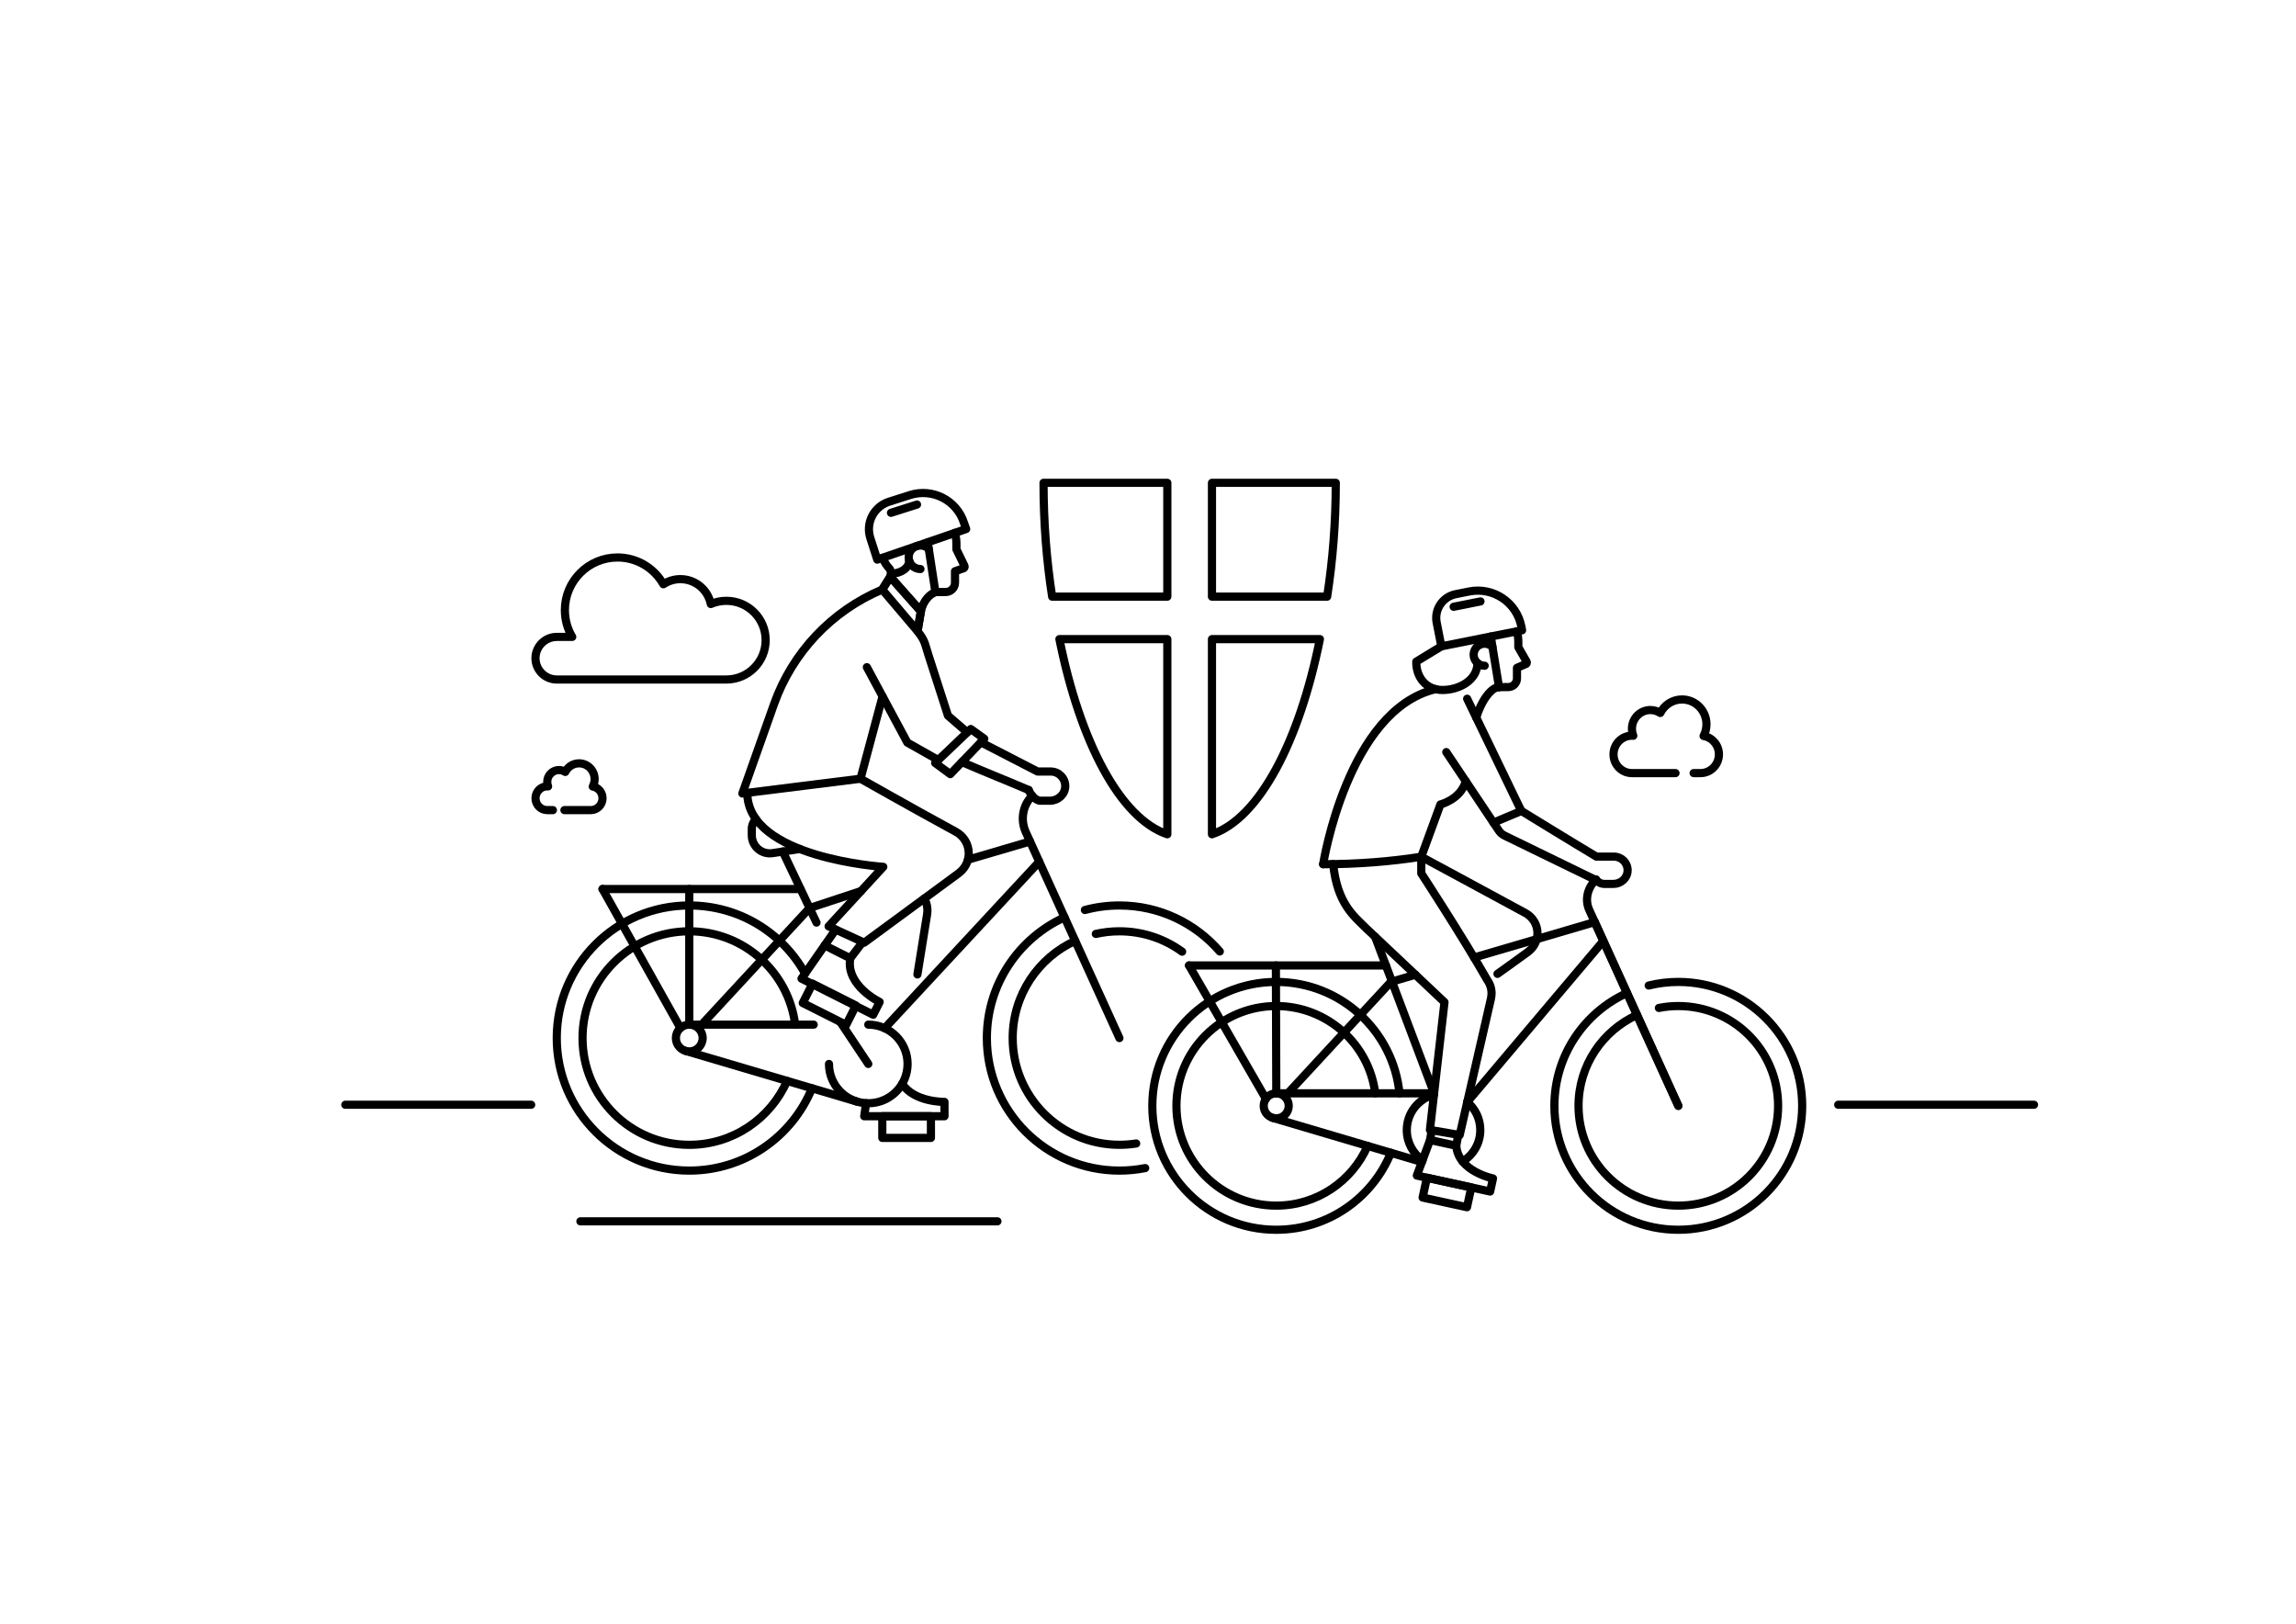 <?xml version="1.0" encoding="utf-8"?>
<!-- Generator: Adobe Illustrator 24.0.3, SVG Export Plug-In . SVG Version: 6.00 Build 0)  -->
<svg version="1.1" xmlns="http://www.w3.org/2000/svg" xmlns:xlink="http://www.w3.org/1999/xlink" x="0px" y="0px"
	 viewBox="0 0 841.89 595.28" style="enable-background:new 0 0 841.89 595.28;" xml:space="preserve">
<style type="text/css">
	.st0{fill:none;stroke:#000000;stroke-width:3;stroke-linecap:round;stroke-linejoin:round;stroke-miterlimit:10;}
	.st1{fill:#FFFFFF;stroke:#000000;stroke-width:3;stroke-linecap:round;stroke-linejoin:round;stroke-miterlimit:10;}
	
		.st2{fill:none;stroke:#000000;stroke-width:3;stroke-linecap:round;stroke-linejoin:round;stroke-miterlimit:10;stroke-dasharray:4,4;}
	.st3{fill:none;stroke:#000000;stroke-miterlimit:10;}
	
		.st4{clip-path:url(#SVGID_2_);fill:none;stroke:#000000;stroke-width:3;stroke-linecap:round;stroke-linejoin:round;stroke-miterlimit:10;}
	.st5{clip-path:url(#SVGID_2_);}
	.st6{fill:none;stroke:#000000;stroke-width:3;stroke-linejoin:round;stroke-miterlimit:10;}
	.st7{fill:#FFFFFF;stroke:#000000;stroke-width:2;stroke-linecap:round;stroke-linejoin:round;stroke-miterlimit:10;}
	.st8{fill:none;stroke:#000000;stroke-width:2;stroke-linecap:round;stroke-linejoin:round;stroke-miterlimit:10;}
	.st9{fill:none;stroke:#232220;stroke-width:3;stroke-linecap:round;stroke-linejoin:round;stroke-miterlimit:10;}
	.st10{fill:#FFFFFF;stroke:#232220;stroke-width:3;stroke-linecap:round;stroke-linejoin:round;stroke-miterlimit:10;}
	.st11{fill:#FFFFFF;}
	.st12{fill:none;stroke:#000000;stroke-width:3;stroke-linecap:round;stroke-miterlimit:10;}
	.st13{fill:none;}
</style>
<g id="Illustration">
</g>
<g id="Bezeichnung">
	<g>
		<path class="st0" d="M541.75,243.08c0,6.21-6.6,9.88-12.81,9.88s-9.75-4.93-9.62-10.4l9.19-5.6"/>
		<line class="st0" x1="525.85" y1="400.83" x2="504.21" y2="343.43"/>
		<line class="st0" x1="584.77" y1="338.05" x2="615.4" y2="405.42"/>
		
			<rect x="522.19" y="433.45" transform="matrix(-0.977 -0.213 0.213 -0.977 955.766 977.291)" class="st0" width="16.66" height="7.43"/>
		<path class="st0" d="M519.52,430.97l26.88,5.86l1.05-4.8c0,0-12.77-2.53-13.48-11.99l-9.6-2.09L519.52,430.97z"/>
		<circle class="st0" cx="467.96" cy="405.42" r="4.59"/>
		<line class="st0" x1="521.37" y1="426" x2="466.66" y2="409.82"/>
		<path class="st0" d="M547.62,301.59l1.97,2.94l0,0c0.52,0.77,1.24,1.4,2.08,1.81l0,0c9.51,4.63,25.58,12.44,32.4,15.76
			c0.69,0.29,1.15,0.34,1.15,0.34c0.67,0.96,1.77,1.62,3.08,1.62h3.28c2.75,0,5.16-2.12,5.23-4.87c0.07-2.82-2.19-5.14-5-5.14h-6.44
			c-7.01-4.16-27.55-16.77-27.55-16.77"/>
		<polyline class="st0" points="537.97,256.17 557.83,297.31 547.62,301.59 530.32,275.73 		"/>
		<line class="st0" x1="524.96" y1="414.36" x2="524.37" y2="417.95"/>
		<line class="st0" x1="533.97" y1="420.04" x2="534.73" y2="416.03"/>
		<path class="st0" d="M485.17,316.83c0,0,8.91-56.49,41.21-64.18"/>
		<path class="st0" d="M488.85,316.8c1.48,14.51,7.62,19.07,12.09,23.53l28.72,27.08c-1.81,15.96-5.34,46.83-5.34,46.83l10.92,1.87
			c0,0,7.71-33.63,11.47-50.05l-0.01,0c0.14-0.61,0.22-1.23,0.22-1.88c0-1.85-0.6-3.56-1.62-4.95l0.01-0.01
			c-9.11-15.98-24.16-39.03-24.16-39.03v-6.1"/>
		<path class="st0" d="M537.46,286.4c-1.85,6.69-9.29,8.52-9.29,8.52l-7.02,19.17"/>
		<line class="st0" x1="540.5" y1="351.04" x2="584.77" y2="338.05"/>
		<polyline class="st0" points="472.21,400.83 510.01,359.98 518.98,357.35 		"/>
		<path class="st0" d="M615.4,405.42l-32.67-71.85c-1.77-3.9-0.48-8.33,2.5-11.12"/>
		<g>
			<path class="st0" d="M596.59,364.06c-15.7,7.15-26.63,22.97-26.63,41.36c0,25.09,20.34,45.43,45.43,45.43
				s45.43-20.34,45.43-45.43c0-25.09-20.34-45.43-45.43-45.43c-3.74,0-7.38,0.46-10.85,1.32"/>
			<path class="st0" d="M608.27,369.53c2.31-0.46,4.69-0.7,7.13-0.7c20.21,0,36.59,16.38,36.59,36.58
				c0,20.21-16.38,36.59-36.59,36.59c-20.21,0-36.59-16.38-36.59-36.59c0-14.8,8.8-27.54,21.44-33.3"/>
		</g>
		<line class="st0" x1="587.91" y1="344.96" x2="538.01" y2="404.01"/>
		<path class="st0" d="M538.01,404.01c2.92,2.47,4.78,6.16,4.78,10.29c0,4.88-2.6,9.16-6.48,11.52"/>
		<path class="st0" d="M521.61,425.35c-3.49-2.43-5.77-6.48-5.77-11.05c0-6.22,4.23-11.46,9.96-13.01"/>
		<line class="st0" x1="467.96" y1="400.83" x2="525.85" y2="400.83"/>
		<path class="st0" d="M513.16,400.83c-2.3-22.94-21.66-40.84-45.2-40.84c-25.09,0-45.43,20.34-45.43,45.43
			c0,25.09,20.34,45.43,45.43,45.43c19,0,35.27-11.66,42.05-28.21"/>
		<path class="st0" d="M504.26,400.82c-2.26-18.04-17.65-31.99-36.3-31.99c-20.21,0-36.59,16.38-36.59,36.59
			c0,20.21,16.38,36.58,36.59,36.58c14.98,0,27.85-9,33.51-21.89"/>
		<path class="st0" d="M206.96,297h9.67c2.37,0,4.3-1.95,4.3-4.36c0-2.16-1.55-3.94-3.58-4.29c0.43-0.81,0.68-1.74,0.68-2.73
			c0-3.19-2.55-5.77-5.69-5.77c-2.21,0-4.13,1.28-5.07,3.15c-0.67-0.43-1.46-0.69-2.31-0.69c-2.37,0-4.3,1.95-4.3,4.36
			c0,0.58,0.11,1.13,0.31,1.63c-0.1-0.01-0.21-0.02-0.31-0.02c-2.37,0-4.3,1.95-4.3,4.36c0,2.41,1.92,4.36,4.3,4.36h2.07"/>
		<g>
			<path class="st0" d="M428.03,218.74v-41.73h-45.39c0,14.51,1.12,28.58,3.16,41.73H428.03z"/>
			<path class="st0" d="M428.03,234.31h-39.57c7.58,37.66,22.23,65.7,39.57,71.55V234.31z"/>
			<path class="st0" d="M444.4,218.74v-41.73h45.4c0,14.51-1.12,28.58-3.17,41.73H444.4z"/>
			<path class="st0" d="M444.4,234.31h39.58c-7.58,37.66-22.24,65.7-39.58,71.55V234.31z"/>
		</g>
		
			<rect x="323.53" y="409.23" transform="matrix(-1 -4.431001e-11 4.431001e-11 -1 664.879 826.402)" class="st0" width="17.83" height="7.95"/>
		<line class="st0" x1="381.07" y1="315.92" x2="324.39" y2="376.96"/>
		<line class="st0" x1="299.39" y1="338.23" x2="287.02" y2="312.19"/>
		<path class="st0" d="M352.7,279.39c9.72,4.18,17.53,7.24,24.5,10.25"/>
		<path class="st0" d="M377.2,289.63c0.55,1.53,2.49,3.92,4.29,3.92h3.51c2.94,0,5.52-2.27,5.6-5.21c0.08-3.02-2.35-5.49-5.35-5.49
			h-4.8l-20.78-10.71"/>
		<line class="st0" x1="212.82" y1="447.76" x2="365.73" y2="447.76"/>
		<g>
			<line class="st0" x1="126.62" y1="405.02" x2="194.77" y2="405.02"/>
			<line class="st0" x1="674.03" y1="405.02" x2="745.82" y2="405.02"/>
		</g>
		<circle class="st0" cx="252.74" cy="380.56" r="4.91"/>
		<path class="st0" d="M354.68,268.49l-7.08-6.12l-7.19-22.33c-1.42-4.42-1.14-4.97-3.97-8.65l0,0l1.23-7.28l-11.23-12.66
			l-2.94,4.69h0c-18.57,7.81-32.98,23.08-39.71,42.07l-11.58,32.69l43.31-5.41l8.09-30.18"/>
		<polyline class="st0" points="317.86,244.6 332.71,272.25 344.03,278.64 		"/>
		<polygon class="st0" points="360.91,270.84 348.45,283.81 342.9,279.72 355.96,267.27 		"/>
		<line class="st0" x1="302.4" y1="346.58" x2="306.41" y2="340.81"/>
		<line class="st0" x1="311.78" y1="351.31" x2="316.33" y2="345.35"/>
		<path class="st0" d="M252.74,375.65c9.82,0,16.79,0,45.62,0"/>
		<path class="st0" d="M314.3,403.88c-27.64-8.17-53.52-15.82-62.94-18.61"/>
		<path class="st0" d="M318.38,375.65c7.96,0,14.41,6.45,14.41,14.41c0,7.96-6.45,14.41-14.41,14.41c-7.96,0-14.41-6.45-14.41-14.41
			"/>
		<path class="st0" d="M621.02,283.43h2.51c3.73,0,6.76-3.07,6.76-6.86c0-3.39-2.43-6.21-5.63-6.75c0.68-1.28,1.06-2.74,1.06-4.3
			c0-5.02-4.01-9.09-8.96-9.09c-3.48,0-6.49,2.02-7.97,4.96c-1.05-0.68-2.29-1.08-3.63-1.08c-3.73,0-6.76,3.07-6.76,6.86
			c0,0.91,0.18,1.77,0.49,2.57c-0.16-0.01-0.33-0.03-0.49-0.03c-3.73,0-6.76,3.07-6.76,6.86c0,3.79,3.03,6.86,6.76,6.86h15.97"/>
		<path class="st0" d="M291.57,375.65c-2.42-19.3-18.88-34.22-38.83-34.22c-21.61,0-39.14,17.52-39.14,39.14
			c0,21.61,17.52,39.14,39.14,39.14c16.02,0,29.8-9.63,35.85-23.42"/>
		<path class="st0" d="M293.9,358.78l26.29,13.24l2.36-4.69c0,0-12.56-6.03-10.77-16.01l-9.39-4.73L293.9,358.78z"/>
		<path class="st0" d="M295.21,356.9c-8.29-14.94-24.16-24.94-42.46-24.94c-26.84,0-48.6,21.76-48.6,48.6s21.76,48.6,48.6,48.6
			c20.32,0,37.73-12.47,44.99-30.18"/>
		<line class="st0" x1="318.38" y1="390.06" x2="308.28" y2="374.92"/>
		<path class="st0" d="M317.57,404.45l-0.68,4.78h29.43v-5.26c0,0-11.06,0.21-15.51-6.62"/>
		<path class="st0" d="M336.4,357.25c2.06-12.76,1-6.23,3.55-22.04l-0.01,0c0.11-0.66,0.15-1.33,0.1-2.02
			c-0.09-1.37-0.49-2.65-1.11-3.77"/>
		<path class="st0" d="M274.02,290.67c0,23.92,49.86,27.13,49.86,27.13l-20.05,21.8l13.06,6c0,0,20.15-14.8,34.66-25.47l-0.01-0.01
			c2.23-1.64,3.68-4.27,3.68-7.25c0-3.43-1.92-6.41-4.74-7.93c-15.8-8.59-34.96-19.46-34.96-19.46"/>
		<line class="st0" x1="354.93" y1="315.18" x2="377.7" y2="308.5"/>
		<polyline class="st0" points="257.29,375.65 296.86,332.9 315.7,326.69 		"/>
		<path class="st0" d="M277.21,300.32c-0.94,0.9-1.54,2.17-1.54,3.64v2.27c0,4.05,3.61,7.15,7.61,6.54l9.97-1.52"/>
		<path class="st0" d="M390.34,336.31c-16.8,7.65-28.48,24.59-28.48,44.25c0,26.84,21.76,48.6,48.6,48.6c3.24,0,6.4-0.32,9.46-0.92"
			/>
		<path class="st0" d="M447.27,348.83c-8.91-10.33-22.1-16.87-36.81-16.87c-4.38,0-8.62,0.58-12.65,1.66"/>
		<path class="st0" d="M394.26,344.93c-13.53,6.16-22.93,19.8-22.93,35.63c0,21.61,17.52,39.14,39.14,39.14
			c2.09,0,4.14-0.16,6.14-0.48"/>
		<path class="st0" d="M433.46,348.9c-6.46-4.7-14.41-7.47-23-7.47c-2.97,0-5.86,0.33-8.65,0.96"/>
		<path class="st0" d="M378.48,291.73c-3.37,3.41-4.46,8.67-2.37,13.28l34.35,75.56"/>
		<line class="st0" x1="252.74" y1="375.65" x2="252.74" y2="325.93"/>
		<g>
			<line class="st0" x1="220.93" y1="325.93" x2="293.55" y2="325.93"/>
		</g>
		<line class="st0" x1="249.49" y1="376.89" x2="220.93" y2="325.93"/>
		<line class="st0" x1="467.99" y1="400.83" x2="467.84" y2="353.95"/>
		<g>
			<line class="st0" x1="435.99" y1="353.95" x2="508.18" y2="353.95"/>
		</g>
		<line class="st0" x1="464.19" y1="402.86" x2="435.99" y2="353.95"/>
		<line class="st0" x1="340.18" y1="198.8" x2="343" y2="217.1"/>
		<line class="st0" x1="549.66" y1="251.91" x2="546.63" y2="233.36"/>
		
			<rect x="294.91" y="364.25" transform="matrix(-0.893 -0.45 0.45 -0.893 409.714 833.72)" class="st0" width="17.83" height="7.95"/>
		<g>
			<path class="st0" d="M485.17,316.83c12.51,0,24.65-0.96,35.98-2.73"/>
		</g>
		<polygon class="st0" points="326.44,211.45 323.49,216.14 336.44,231.39 337.67,224.11 		"/>
		<path class="st0" d="M521.15,314.1c0,0,23.41,12.61,38.17,20.63c2.64,1.42,4.44,4.21,4.44,7.42c0,2.78-1.36,5.25-3.44,6.78
			l0.01,0.01c-3.71,2.72-11.24,8.09-11.24,8.09"/>
		<g>
			<path class="st0" d="M340.56,201.24c-0.78-0.78-1.86-1.26-3.05-1.26c-2.38,0-4.32,1.93-4.32,4.32c0,2.38,1.93,4.32,4.32,4.32"/>
			<path class="st0" d="M323.6,204.5c0.63,1.51,1.53,2.89,2.63,4.07c0,0,0.9,1.34,0.21,2.88"/>
			<path class="st0" d="M350.14,195.37c0.37,1.27,0.56,2.62,0.56,4v2.03l2.95,6.06c0.21,0.45-0.11,0.96-0.61,0.97l-2.86,1v4.19
				c0,1.89-1.53,3.42-3.42,3.42l-3.65,0.02c-1.97,0.63-4.58,2.99-5.44,7.06"/>
		</g>
		<path class="st0" d="M354.27,193.95l-4.13,1.42l-26.54,9.12l-1.93,0.67l-2.55-7.93c-1.77-5.57,1.3-11.51,6.87-13.29l7.67-2.45
			c8.3-2.64,17.18,1.93,19.82,10.23L354.27,193.95z"/>
		<line class="st0" x1="336.25" y1="184.97" x2="326.7" y2="188.01"/>
		<path class="st0" d="M333.38,205.56c0,2.6-2.99,4.74-6.68,4.74"/>
		<path class="st0" d="M547.24,237.17c-0.73-0.73-1.74-1.18-2.85-1.18c-2.23,0-4.04,1.81-4.04,4.04s1.81,4.04,4.04,4.04"/>
		<path class="st0" d="M549.63,251.91c0,0,3.42-0.02,3.42-0.02c1.76,0,3.19-1.43,3.19-3.19c0,0,0-3.86,0-3.86l3-1.31
			c0.46,0,0.76-0.48,0.56-0.9l-3.07-5.36v-1.9c0-1.43-0.16-2.6-0.57-3.91"/>
		<path class="st0" d="M541.31,263.07c0.44-1.48,0.99-2.89,1.59-4.17l0.65-1.27c1.86-3.41,4.15-5.68,6.08-5.72"/>
		<path class="st0" d="M538.7,216.85l-4.92,0.98c-4.81,0.96-7.94,5.63-6.98,10.44l1.71,8.69l29.6-5.88l-0.27-1.44
			C556.09,220.82,547.52,215.09,538.7,216.85z"/>
		<path class="st0" d="M266.34,220.27c-2.03,0-3.96,0.42-5.71,1.18c-1.04-5.2-5.63-9.13-11.14-9.13c-2.31,0-4.45,0.69-6.25,1.88
			c-3.31-5.86-9.6-9.82-16.81-9.82c-10.66,0-19.3,8.64-19.3,19.3c0,3.59,0.98,6.94,2.69,9.82h-5.66c-4.29,0-7.81,3.51-7.81,7.81
			c0,4.29,3.51,7.81,7.81,7.81h57.66c0.66,0,3.62,0,4.51,0c7.96,0,14.42-6.46,14.42-14.42
			C280.76,226.73,274.31,220.27,266.34,220.27z"/>
		<line class="st0" x1="542.86" y1="220.49" x2="533.02" y2="222.45"/>
	</g>
</g>
</svg>
